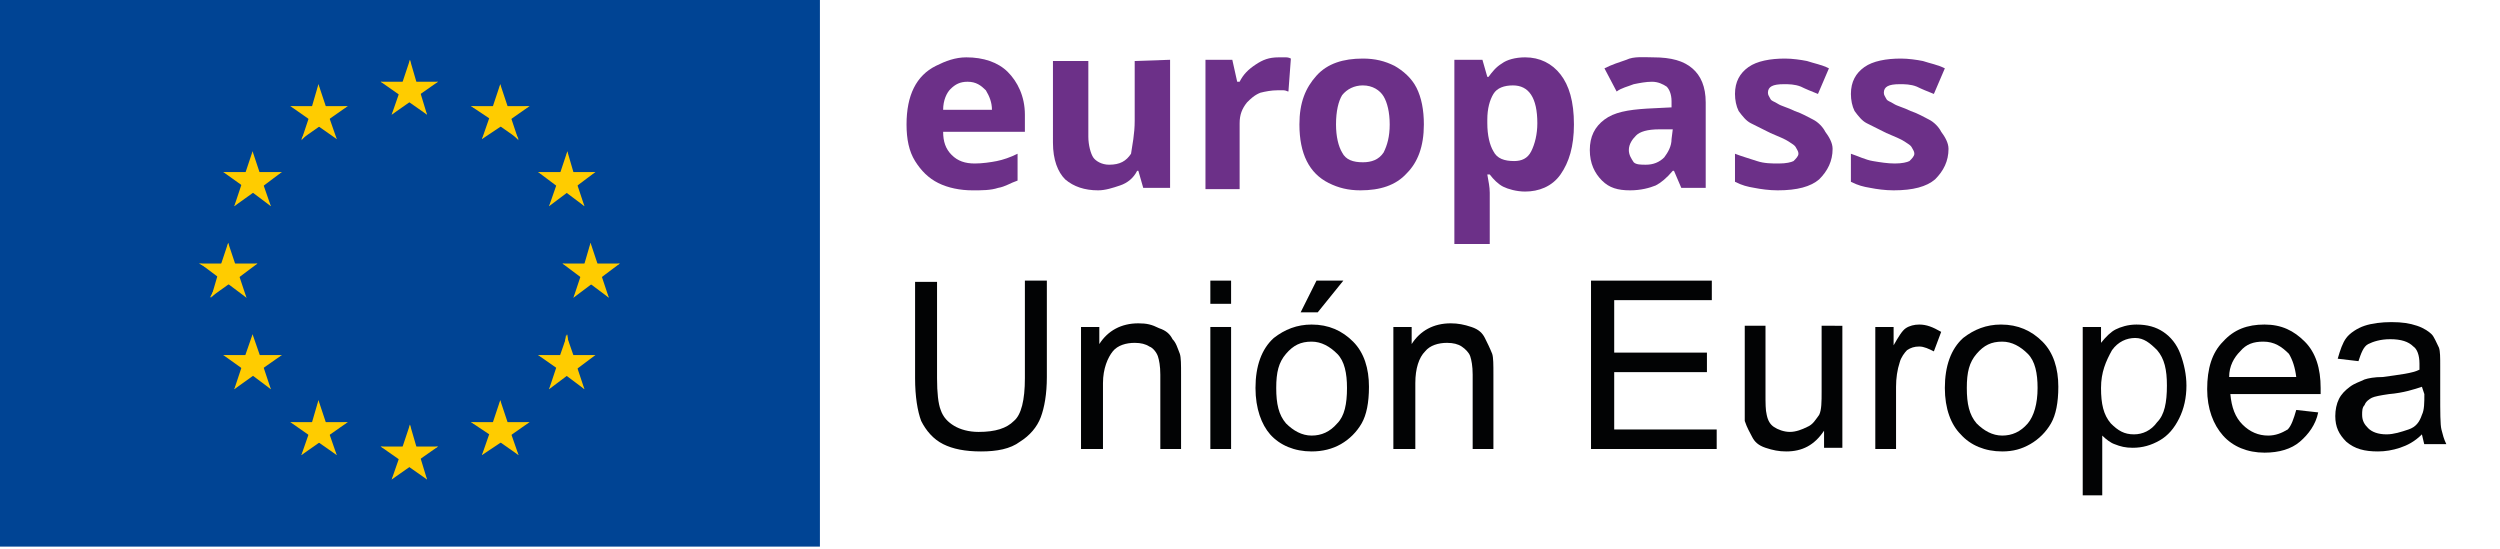 <?xml version="1.0" encoding="utf-8"?>
<!-- Generator: Adobe Illustrator 27.2.0, SVG Export Plug-In . SVG Version: 6.00 Build 0)  -->
<svg version="1.1" id="Capa_1" xmlns="http://www.w3.org/2000/svg" xmlns:xlink="http://www.w3.org/1999/xlink" x="0px" y="0px"
	 viewBox="0 0 204.9 45" style="enable-background:new 0 0 204.9 45;" xml:space="preserve">
<style type="text/css">
	.st0{fill:#004494;}
	.st1{fill:#FFCC00;}
	.st2{fill:#6C3088;}
	.st3{fill:#020304;}
</style>
<g id="Page-1">
	<g id="ES">
		<g id="flag">
			<rect id="Rectangle-path" class="st0" width="67.2" height="44.8"/>
			<g id="Group" transform="translate(20, 6)">
				<g id="s-link" transform="translate(19, 0)">
					<g id="s">
						<g id="c" transform="translate(2, 0)">
							<polygon id="t" class="st1" points="-7.4,-1.1 -8.2,1.3 -7,1.7 							"/>
							<g id="t-link">
								<polygon id="t-2" class="st1" points="-7.4,-1.1 -6.7,1.3 -7.8,1.7 								"/>
							</g>
						</g>
						<g id="a" transform="translate(2, 2)">
							<g id="c-link">
								<g id="c-2">
									<polygon id="t-3" class="st1" points="-5.1,-1.3 -7.6,-1.3 -7.6,-0.1 									"/>
									<g id="t-link-2">
										<polygon id="t-4" class="st1" points="-5.1,-1.3 -7.1,0.1 -7.8,-0.9 										"/>
									</g>
								</g>
							</g>
							<g id="c-link-2">
								<g id="c-3">
									<polygon id="t-5" class="st1" points="-6,1.4 -6.7,-0.9 -7.9,-0.5 									"/>
									<g id="t-link-3">
										<polygon id="t-6" class="st1" points="-6,1.4 -8,0 -7.2,-1 										"/>
									</g>
								</g>
							</g>
						</g>
						<g id="a-link" transform="translate(0, 2)">
							<g id="a-2">
								<g id="c-link-3">
									<g id="c-4">
										<polygon id="t-7" class="st1" points="-7.8,-1.3 -5.3,-1.3 -5.3,-0.1 										"/>
										<g id="t-link-4">
											<polygon id="t-8" class="st1" points="-7.8,-1.3 -5.8,0.1 -5,-0.9 											"/>
										</g>
									</g>
								</g>
								<g id="c-link-4" transform="translate(1, 0)">
									<g id="c-5">
										<polygon id="t-9" class="st1" points="-7.9,1.4 -7.1,-0.9 -5.9,-0.5 										"/>
										<g id="t-link-5">
											<polygon id="t-10" class="st1" points="-7.9,1.4 -5.9,0 -6.6,-1 											"/>
										</g>
									</g>
								</g>
							</g>
						</g>
					</g>
				</g>
				<g id="s-link-2" transform="translate(19, 37)">
					<g id="s-2">
						<g id="c-6" transform="translate(2, 0)">
							<polygon id="t-11" class="st1" points="-7.4,-8.2 -8.2,-5.8 -7,-5.4 							"/>
							<g id="t-link-6">
								<polygon id="t-12" class="st1" points="-7.4,-8.2 -6.7,-5.8 -7.8,-5.4 								"/>
							</g>
						</g>
						<g id="a-3" transform="translate(2, 2)">
							<g id="c-link-5">
								<g id="c-7">
									<polygon id="t-13" class="st1" points="-5.1,-8.4 -7.6,-8.4 -7.6,-7.2 									"/>
									<g id="t-link-7">
										<polygon id="t-14" class="st1" points="-5.1,-8.4 -7.1,-7 -7.8,-8 										"/>
									</g>
								</g>
							</g>
							<g id="c-link-6" transform="translate(0, 1)">
								<g id="c-8">
									<polygon id="t-15" class="st1" points="-6,-6.7 -6.7,-9 -7.9,-8.6 									"/>
									<g id="t-link-8">
										<polygon id="t-16" class="st1" points="-6,-6.7 -8,-8.1 -7.2,-9.1 										"/>
									</g>
								</g>
							</g>
						</g>
						<g id="a-link-2" transform="translate(0, 2)">
							<g id="a-4">
								<g id="c-link-7">
									<g id="c-9">
										<polygon id="t-17" class="st1" points="-7.8,-8.4 -5.3,-8.4 -5.3,-7.2 										"/>
										<g id="t-link-9">
											<polygon id="t-18" class="st1" points="-7.8,-8.4 -5.8,-7 -5,-8 											"/>
										</g>
									</g>
								</g>
								<g id="c-link-8" transform="translate(1, 1)">
									<g id="c-10">
										<polygon id="t-19" class="st1" points="-7.9,-6.7 -7.1,-9 -5.9,-8.6 										"/>
										<g id="t-link-10">
											<polygon id="t-20" class="st1" points="-7.9,-6.7 -5.9,-8.1 -6.6,-9.1 											"/>
										</g>
									</g>
								</g>
							</g>
						</g>
					</g>
				</g>
				<g id="l" transform="translate(0, 2)">
					<g id="s-link-3" transform="translate(0, 16)">
						<g id="s-3">
							<g id="c-11" transform="translate(2, 0)">
								<polygon id="t-21" class="st1" points="-3.3,-4.1 -4.1,-1.7 -2.9,-1.4 								"/>
								<g id="t-link-11">
									<polygon id="t-22" class="st1" points="-3.3,-4.1 -2.5,-1.7 -3.7,-1.4 									"/>
								</g>
							</g>
							<g id="a-5" transform="translate(2, 3)">
								<g id="c-link-9">
									<g id="c-12">
										<polygon id="t-23" class="st1" points="-0.9,-5.4 -3.4,-5.4 -3.4,-4.1 										"/>
										<g id="t-link-12">
											<polygon id="t-24" class="st1" points="-0.9,-5.4 -2.9,-3.9 -3.7,-4.9 											"/>
										</g>
									</g>
								</g>
								<g id="c-link-10">
									<g id="c-13">
										<polygon id="t-25" class="st1" points="-1.8,-2.6 -2.6,-5 -3.8,-4.6 										"/>
										<g id="t-link-13">
											<polygon id="t-26" class="st1" points="-1.8,-2.6 -3.8,-4.1 -3.1,-5.1 											"/>
										</g>
									</g>
								</g>
							</g>
							<g id="a-link-3" transform="translate(0, 3)">
								<g id="a-6">
									<g id="c-link-11">
										<g id="c-14">
											<polygon id="t-27" class="st1" points="-3.7,-5.4 -1.2,-5.4 -1.2,-4.1 											"/>
											<g id="t-link-14">
												<polygon id="t-28" class="st1" points="-3.6,-5.4 -1.6,-3.9 -0.9,-4.9 												"/>
											</g>
										</g>
									</g>
									<g id="c-link-12" transform="translate(1, 0)">
										<g id="c-15">
											<polygon id="t-29" class="st1" points="-3.7,-2.6 -3,-5 -1.8,-4.6 											"/>
											<g id="t-link-15">
												<polygon id="t-30" class="st1" points="-3.8,-2.6 -1.7,-4.1 -2.5,-5.1 												"/>
											</g>
										</g>
									</g>
								</g>
							</g>
						</g>
					</g>
					<g id="s-link-4" transform="translate(9, 0)">
						<g id="s-4">
							<g id="c-16" transform="translate(1, 3)">
								<polygon id="t-31" class="st1" points="-5.3,0.4 -3.3,-1 -4,-2 								"/>
								<g id="t-link-16">
									<polygon id="t-32" class="st1" points="-5.3,0.5 -4.5,-1.9 -3.4,-1.5 									"/>
								</g>
							</g>
							<g id="a-7">
								<g id="c-link-13" transform="translate(0, 2)">
									<g id="c-17">
										<polygon id="t-33" class="st1" points="-5.2,-1.3 -3.2,0.1 -2.5,-0.9 										"/>
										<g id="t-link-17">
											<polygon id="t-34" class="st1" points="-5.2,-1.3 -2.7,-1.3 -2.7,-0.1 											"/>
										</g>
									</g>
								</g>
								<g id="c-link-14" transform="translate(2, 0)">
									<g id="c-18">
										<polygon id="t-35" class="st1" points="-4.9,-1.1 -5.6,1.3 -4.4,1.7 										"/>
										<g id="t-link-18" transform="translate(1, 0)">
											<polygon id="t-36" class="st1" points="-5.9,-1.1 -5.1,1.3 -6.3,1.7 											"/>
										</g>
									</g>
								</g>
							</g>
							<g id="a-link-4" transform="translate(3, 2)">
								<g id="a-8">
									<g id="c-link-15" transform="translate(0, 1)">
										<g id="c-19">
											<polygon id="t-37" class="st1" points="-4.4,0.4 -6.4,-1 -5.7,-2 											"/>
											<g id="t-link-19">
												<polygon id="t-38" class="st1" points="-4.4,0.4 -5.2,-1.9 -6.3,-1.5 												"/>
											</g>
										</g>
									</g>
									<g id="c-link-16">
										<g id="c-20">
											<polygon id="t-39" class="st1" points="-3.5,-1.3 -5.5,0.1 -6.2,-0.9 											"/>
											<g id="t-link-20">
												<polygon id="t-40" class="st1" points="-3.5,-1.3 -6,-1.3 -6,-0.1 												"/>
											</g>
										</g>
									</g>
								</g>
							</g>
						</g>
					</g>
					<g id="s-link-5" transform="translate(2, 7)">
						<g id="s-5">
							<g id="c-21" transform="translate(3, 3)">
								<polygon id="t-41" class="st1" points="-2.8,-1.1 -3.6,-3.4 -4.8,-3.1 								"/>
								<g id="t-link-21">
									<polygon id="t-42" class="st1" points="-2.8,-1.1 -4.8,-2.6 -4.1,-3.6 									"/>
								</g>
							</g>
							<g id="a-9" transform="translate(0, 2)">
								<g id="c-link-17" transform="translate(2, 1)">
									<g id="c-22">
										<polygon id="t-43" class="st1" points="-4.8,-1.1 -2.7,-2.6 -3.5,-3.6 										"/>
										<g id="t-link-22">
											<polygon id="t-44" class="st1" points="-4.8,-1.1 -4,-3.5 -2.8,-3.1 											"/>
										</g>
									</g>
								</g>
								<g id="c-link-18">
									<g id="c-23">
										<polygon id="t-45" class="st1" points="-3.7,-2.9 -1.6,-1.4 -0.9,-2.4 										"/>
										<g id="t-link-23">
											<polygon id="t-46" class="st1" points="-3.7,-2.9 -1.2,-2.9 -1.2,-1.6 											"/>
										</g>
									</g>
								</g>
							</g>
							<g id="a-link-5" transform="translate(2, 0)">
								<g id="a-10">
									<g id="c-link-19" transform="translate(1, 2)">
										<g id="c-24">
											<polygon id="t-47" class="st1" points="-1.9,-2.9 -3.9,-1.4 -4.7,-2.4 											"/>
											<g id="t-link-24">
												<polygon id="t-48" class="st1" points="-1.9,-2.9 -4.4,-2.9 -4.4,-1.6 												"/>
											</g>
										</g>
									</g>
									<g id="c-link-20">
										<g id="c-25">
											<polygon id="t-49" class="st1" points="-3.3,-2.6 -2.5,-0.2 -3.7,0.2 											"/>
											<g id="t-link-25">
												<polygon id="t-50" class="st1" points="-3.3,-2.6 -4.1,-0.2 -2.9,0.2 												"/>
											</g>
										</g>
									</g>
								</g>
							</g>
						</g>
					</g>
					<g id="s-link-6" transform="translate(2, 26)">
						<g id="s-6">
							<g id="c-26" transform="translate(3, 2)">
								<polygon id="t-51" class="st1" points="-1.9,-6.9 -4.4,-6.9 -4.4,-5.7 								"/>
								<g id="t-link-26">
									<polygon id="t-52" class="st1" points="-1.9,-6.9 -3.9,-5.5 -4.7,-6.5 									"/>
								</g>
							</g>
							<g id="a-11" transform="translate(2, 2)">
								<g id="c-link-21" transform="translate(1, 0)">
									<g id="c-27">
										<polygon id="t-53" class="st1" points="-2.8,-4.1 -3.6,-6.5 -4.8,-6.1 										"/>
										<g id="t-link-27">
											<polygon id="t-54" class="st1" points="-2.8,-4.1 -4.8,-5.6 -4.1,-6.6 											"/>
										</g>
									</g>
								</g>
								<g id="c-link-22">
									<g id="c-28">
										<polygon id="t-55" class="st1" points="-4.8,-4.1 -2.7,-5.6 -3.5,-6.6 										"/>
										<g id="t-link-28">
											<polygon id="t-56" class="st1" points="-4.8,-4.1 -4,-6.5 -2.8,-6.1 											"/>
										</g>
									</g>
								</g>
							</g>
							<g id="a-link-6">
								<g id="a-12">
									<g id="c-link-23" transform="translate(2, 0)">
										<g id="c-29">
											<polygon id="t-57" class="st1" points="-3.3,-6.6 -2.5,-4.3 -3.7,-3.9 											"/>
											<g id="t-link-29">
												<polygon id="t-58" class="st1" points="-3.3,-6.6 -4.1,-4.3 -2.9,-3.9 												"/>
											</g>
										</g>
									</g>
									<g id="c-link-24" transform="translate(0, 2)">
										<g id="c-30">
											<polygon id="t-59" class="st1" points="-3.7,-6.9 -1.2,-6.9 -1.2,-5.7 											"/>
											<g id="t-link-30">
												<polygon id="t-60" class="st1" points="-3.7,-6.9 -1.6,-5.4 -0.9,-6.5 												"/>
											</g>
										</g>
									</g>
								</g>
							</g>
						</g>
					</g>
					<g id="s-link-7" transform="translate(9, 33)">
						<g id="s-7">
							<g id="c-31" transform="translate(3, 2)">
								<polygon id="t-61" class="st1" points="-3.5,-8.4 -6,-8.4 -6,-7.2 								"/>
								<g id="t-link-31">
									<polygon id="t-62" class="st1" points="-3.5,-8.4 -5.5,-7 -6.2,-8 									"/>
								</g>
							</g>
							<g id="a-13" transform="translate(1, 2)">
								<g id="c-link-25" transform="translate(2, 0)">
									<g id="c-32">
										<polygon id="t-63" class="st1" points="-4.4,-5.7 -5.2,-8 -6.3,-7.6 										"/>
										<g id="t-link-32">
											<polygon id="t-64" class="st1" points="-4.4,-5.7 -6.4,-7.1 -5.7,-8.1 											"/>
										</g>
									</g>
								</g>
								<g id="c-link-26">
									<g id="c-33">
										<polygon id="t-65" class="st1" points="-5.3,-5.7 -3.3,-7.1 -4,-8.1 										"/>
										<g id="t-link-33">
											<polygon id="t-66" class="st1" points="-5.3,-5.7 -4.5,-8 -3.4,-7.6 											"/>
										</g>
									</g>
								</g>
							</g>
							<g id="a-link-7">
								<g id="a-14">
									<g id="c-link-27" transform="translate(2, 0)">
										<g id="c-34">
											<polygon id="t-67" class="st1" points="-4.9,-8.2 -4.1,-5.8 -5.3,-5.4 											"/>
											<g id="t-link-34">
												<polygon id="t-68" class="st1" points="-4.9,-8.2 -5.6,-5.8 -4.4,-5.4 												"/>
											</g>
										</g>
									</g>
									<g id="c-link-28" transform="translate(0, 2)">
										<g id="c-35">
											<polygon id="t-69" class="st1" points="-5.2,-8.4 -2.7,-8.4 -2.7,-7.2 											"/>
											<g id="t-link-35">
												<polygon id="t-70" class="st1" points="-5.2,-8.4 -3.2,-7 -2.5,-8 												"/>
											</g>
										</g>
									</g>
								</g>
							</g>
						</g>
					</g>
				</g>
				<g id="l-link" transform="translate(28, 2)">
					<g id="l-2">
						<g id="s-link-8" transform="translate(9, 16)">
							<g id="s-8">
								<g id="c-36" transform="translate(2, 0)">
									<polygon id="t-71" class="st1" points="-10.6,-4.1 -9.8,-1.7 -11,-1.4 									"/>
									<g id="t-link-36">
										<polygon id="t-72" class="st1" points="-10.6,-4.1 -11.3,-1.7 -10.2,-1.4 										"/>
									</g>
								</g>
								<g id="a-15" transform="translate(0, 3)">
									<g id="c-link-29">
										<g id="c-37">
											<polygon id="t-73" class="st1" points="-10.9,-5.4 -8.4,-5.4 -8.4,-4.1 											"/>
											<g id="t-link-37">
												<polygon id="t-74" class="st1" points="-10.9,-5.4 -8.9,-3.9 -8.2,-4.9 												"/>
											</g>
										</g>
									</g>
									<g id="c-link-30" transform="translate(1, 0)">
										<g id="c-38">
											<polygon id="t-75" class="st1" points="-11,-2.6 -10.2,-5 -9.1,-4.6 											"/>
											<g id="t-link-38">
												<polygon id="t-76" class="st1" points="-11,-2.6 -9,-4.1 -9.7,-5.1 												"/>
											</g>
										</g>
									</g>
								</g>
								<g id="a-link-8" transform="translate(2, 3)">
									<g id="a-16">
										<g id="c-link-31" transform="translate(1, 0)">
											<g id="c-39">
												<polygon id="t-77" class="st1" points="-9.2,-5.4 -11.7,-5.4 -11.7,-4.1 												"/>
												<g id="t-link-39">
													<polygon id="t-78" class="st1" points="-9.2,-5.4 -11.2,-3.9 -11.9,-4.9 													"/>
												</g>
											</g>
										</g>
										<g id="c-link-32">
											<g id="c-40">
												<polygon id="t-79" class="st1" points="-9.1,-2.6 -9.9,-5 -11,-4.6 												"/>
												<g id="t-link-40">
													<polygon id="t-80" class="st1" points="-9.1,-2.6 -11.1,-4.1 -10.4,-5.1 													"/>
												</g>
											</g>
										</g>
									</g>
								</g>
							</g>
						</g>
						<g id="s-link-9">
							<g id="s-9">
								<g id="c-41" transform="translate(2, 3)">
									<polygon id="t-81" class="st1" points="-7.5,0.4 -9.5,-1 -8.8,-2 									"/>
									<g id="t-link-41">
										<polygon id="t-82" class="st1" points="-7.5,0.5 -8.3,-1.9 -9.5,-1.5 										"/>
									</g>
								</g>
								<g id="a-17" transform="translate(2, 0)">
									<g id="c-link-33" transform="translate(0, 2)">
										<g id="c-42">
											<polygon id="t-83" class="st1" points="-6.6,-1.3 -8.6,0.1 -9.4,-0.9 											"/>
											<g id="t-link-42" transform="translate(1, 0)">
												<polygon id="t-84" class="st1" points="-7.6,-1.3 -10.1,-1.3 -10.1,-0.1 												"/>
											</g>
										</g>
									</g>
									<g id="c-link-34">
										<g id="c-43">
											<polygon id="t-85" class="st1" points="-9,-1.1 -8.2,1.3 -9.4,1.7 											"/>
											<g id="t-link-43">
												<polygon id="t-86" class="st1" points="-9,-1.1 -9.8,1.3 -8.6,1.7 												"/>
											</g>
										</g>
									</g>
								</g>
								<g id="a-link-9" transform="translate(0, 2)">
									<g id="a-18">
										<g id="c-link-35" transform="translate(1, 1)">
											<g id="c-44">
												<polygon id="t-87" class="st1" points="-9.5,0.4 -7.4,-1 -8.2,-2 												"/>
												<g id="t-link-44">
													<polygon id="t-88" class="st1" points="-9.5,0.4 -8.7,-1.9 -7.5,-1.5 													"/>
												</g>
											</g>
										</g>
										<g id="c-link-36">
											<g id="c-45">
												<polygon id="t-89" class="st1" points="-9.4,-1.3 -7.3,0.1 -6.6,-0.9 												"/>
												<g id="t-link-45">
													<polygon id="t-90" class="st1" points="-9.4,-1.3 -6.9,-1.3 -6.9,-0.1 													"/>
												</g>
											</g>
										</g>
									</g>
								</g>
							</g>
						</g>
						<g id="s-link-10" transform="translate(7, 7)">
							<g id="s-10">
								<g id="c-46" transform="translate(1, 3)">
									<polygon id="t-91" class="st1" points="-11,-1.1 -10.2,-3.4 -9.1,-3.1 									"/>
									<g id="t-link-46">
										<polygon id="t-92" class="st1" points="-11,-1.1 -9,-2.6 -9.7,-3.6 										"/>
									</g>
								</g>
								<g id="a-19" transform="translate(2, 2)">
									<g id="c-link-37" transform="translate(0, 1)">
										<g id="c-47">
											<polygon id="t-93" class="st1" points="-9.1,-1.1 -11.1,-2.6 -10.4,-3.6 											"/>
											<g id="t-link-47">
												<polygon id="t-94" class="st1" points="-9.1,-1.1 -9.9,-3.5 -11,-3.1 												"/>
											</g>
										</g>
									</g>
									<g id="c-link-38">
										<g id="c-48">
											<polygon id="t-95" class="st1" points="-8.2,-2.9 -10.2,-1.4 -10.9,-2.4 											"/>
											<g id="t-link-48">
												<polygon id="t-96" class="st1" points="-8.2,-2.9 -10.7,-2.9 -10.7,-1.6 												"/>
											</g>
										</g>
									</g>
								</g>
								<g id="a-link-10">
									<g id="a-20">
										<g id="c-link-39" transform="translate(0, 2)">
											<g id="c-49">
												<polygon id="t-97" class="st1" points="-10.9,-2.9 -8.9,-1.4 -8.2,-2.4 												"/>
												<g id="t-link-49">
													<polygon id="t-98" class="st1" points="-10.9,-2.9 -8.4,-2.9 -8.4,-1.6 													"/>
												</g>
											</g>
										</g>
										<g id="c-link-40" transform="translate(2, 0)">
											<g id="c-50">
												<polygon id="t-99" class="st1" points="-10.5,-2.6 -11.3,-0.2 -10.1,0.2 												"/>
												<g id="t-link-50">
													<polygon id="t-100" class="st1" points="-10.5,-2.6 -9.8,-0.2 -11,0.2 													"/>
												</g>
											</g>
										</g>
									</g>
								</g>
							</g>
						</g>
						<g id="s-link-11" transform="translate(7, 26)">
							<g id="s-11">
								<g id="c-51" transform="translate(0, 2)">
									<polygon id="t-101" class="st1" points="-10.9,-6.9 -8.4,-6.9 -8.4,-5.7 									"/>
									<g id="t-link-51">
										<polygon id="t-102" class="st1" points="-10.9,-6.9 -8.9,-5.5 -8.2,-6.5 										"/>
									</g>
								</g>
								<g id="a-21" transform="translate(1, 2)">
									<g id="c-link-41">
										<g id="c-52">
											<polygon id="t-103" class="st1" points="-11,-4.1 -10.2,-6.5 -9.1,-6.1 											"/>
											<g id="t-link-52">
												<polygon id="t-104" class="st1" points="-11,-4.1 -9,-5.6 -9.7,-6.6 												"/>
											</g>
										</g>
									</g>
									<g id="c-link-42" transform="translate(1, 0)">
										<g id="c-53">
											<polygon id="t-105" class="st1" points="-9.1,-4.1 -11.1,-5.6 -10.4,-6.6 											"/>
											<g id="t-link-53">
												<polygon id="t-106" class="st1" points="-9.1,-4.1 -9.9,-6.5 -11,-6.1 												"/>
											</g>
										</g>
									</g>
								</g>
								<g id="a-link-11" transform="translate(2, 0)">
									<g id="a-22">
										<g id="c-link-43">
											<g id="c-54">
												<polygon id="t-107" class="st1" points="-10.5,-6.6 -11.3,-4.3 -10.2,-3.9 												"/>
												<g id="t-link-54">
													<polygon id="t-108" class="st1" points="-10.6,-6.6 -9.8,-4.3 -11,-3.9 													"/>
												</g>
											</g>
										</g>
										<g id="c-link-44" transform="translate(0, 2)">
											<g id="c-55">
												<polygon id="t-109" class="st1" points="-8.2,-6.9 -10.7,-6.9 -10.7,-5.7 												"/>
												<g id="t-link-55">
													<polygon id="t-110" class="st1" points="-8.2,-6.9 -10.2,-5.4 -10.9,-6.5 													"/>
												</g>
											</g>
										</g>
									</g>
								</g>
							</g>
						</g>
						<g id="s-link-12" transform="translate(0, 33)">
							<g id="s-12">
								<g id="c-56" transform="translate(0, 2)">
									<polygon id="t-111" class="st1" points="-9.4,-8.4 -6.9,-8.4 -6.9,-7.2 									"/>
									<g id="t-link-56">
										<polygon id="t-112" class="st1" points="-9.4,-8.4 -7.3,-7 -6.6,-8 										"/>
									</g>
								</g>
								<g id="a-23" transform="translate(1, 2)">
									<g id="c-link-45">
										<g id="c-57">
											<polygon id="t-113" class="st1" points="-9.5,-5.7 -8.7,-8 -7.5,-7.6 											"/>
											<g id="t-link-57">
												<polygon id="t-114" class="st1" points="-9.5,-5.7 -7.4,-7.1 -8.2,-8.1 												"/>
											</g>
										</g>
									</g>
									<g id="c-link-46" transform="translate(1, 0)">
										<g id="c-58">
											<polygon id="t-115" class="st1" points="-7.5,-5.7 -9.5,-7.1 -8.8,-8.1 											"/>
											<g id="t-link-58">
												<polygon id="t-116" class="st1" points="-7.5,-5.7 -8.3,-8 -9.5,-7.6 												"/>
											</g>
										</g>
									</g>
								</g>
								<g id="a-link-12" transform="translate(2, 0)">
									<g id="a-24">
										<g id="c-link-47">
											<g id="c-59">
												<polygon id="t-117" class="st1" points="-9,-8.2 -9.8,-5.8 -8.6,-5.4 												"/>
												<g id="t-link-59">
													<polygon id="t-118" class="st1" points="-9,-8.2 -8.2,-5.8 -9.4,-5.4 													"/>
												</g>
											</g>
										</g>
										<g id="c-link-48" transform="translate(0, 2)">
											<g id="c-60">
												<polygon id="t-119" class="st1" points="-6.6,-8.4 -9.1,-8.4 -9.1,-7.2 												"/>
												<g id="t-link-60">
													<polygon id="t-120" class="st1" points="-6.6,-8.4 -8.6,-7 -9.4,-8 													"/>
												</g>
											</g>
										</g>
									</g>
								</g>
							</g>
						</g>
					</g>
				</g>
			</g>
		</g>
		<g id="Group-8" transform="translate(92, 5)">
			<g id="Group_00000111189365264469358190000017355260605330737283_">
				<path id="Shape" class="st2" d="M-12.8-0.3c1.4,0,2.6,0.4,3.4,1.2S-8,2.9-8,4.4v1.4h-6.7c0,0.8,0.2,1.4,0.7,1.9s1.1,0.7,1.9,0.7
					c0.6,0,1.3-0.1,1.8-0.2s1.1-0.3,1.7-0.6v2.2c-0.6,0.2-1,0.5-1.6,0.6c-0.6,0.2-1.3,0.2-2.1,0.2c-1,0-2-0.2-2.8-0.6
					c-0.8-0.4-1.4-1-1.9-1.8s-0.7-1.8-0.7-3s0.2-2.2,0.6-3s1-1.4,1.8-1.8S-13.7-0.3-12.8-0.3z M-12.7,1.7c-0.6,0-1,0.2-1.4,0.6
					c-0.3,0.3-0.6,0.9-0.6,1.7h4c0-0.6-0.2-1.1-0.5-1.6C-11.6,2-12,1.7-12.7,1.7z"/>
				<path id="Path" class="st2" d="M3.9-0.1v10.5H1.7L1.3,9H1.2c-0.3,0.6-0.8,1-1.4,1.2s-1.2,0.4-1.8,0.4c-1.1,0-2-0.3-2.7-0.9
					c-0.6-0.6-1-1.6-1-3V0h2.9v6.2c0,0.7,0.2,1.4,0.4,1.7c0.2,0.3,0.7,0.6,1.3,0.6c0.9,0,1.4-0.3,1.8-0.9C0.8,6.9,1,6,1,4.9V0
					L3.9-0.1L3.9-0.1z"/>
				<path id="Path_00000098905877262921119600000017915197460832797105_" class="st2" d="M12.8-0.3c0.2,0,0.3,0,0.5,0s0.3,0,0.5,0.1
					l-0.2,2.7c-0.1,0-0.2-0.1-0.4-0.1s-0.3,0-0.5,0c-0.5,0-1,0.1-1.4,0.2c-0.5,0.2-0.8,0.5-1.1,0.8c-0.4,0.5-0.6,1-0.6,1.7v5.4H6.8
					V-0.1H9l0.4,1.8h0.2c0.3-0.6,0.7-1,1.3-1.4S12-0.3,12.8-0.3z"/>
				<path id="Shape_00000084507802583404281110000008960069166139480729_" class="st2" d="M24.7,5.2c0,1.8-0.5,3.1-1.4,4
					c-0.9,1-2.2,1.4-3.8,1.4c-1,0-1.8-0.2-2.6-0.6c-0.8-0.4-1.4-1-1.8-1.8s-0.6-1.8-0.6-3c0-1.8,0.5-3,1.4-4c0.9-1,2.2-1.4,3.8-1.4
					c1,0,1.8,0.2,2.6,0.6c0.7,0.4,1.4,1,1.8,1.8C24.5,3,24.7,4,24.7,5.2z M17.5,5.2c0,1,0.2,1.8,0.5,2.3c0.3,0.6,0.9,0.8,1.7,0.8
					c0.7,0,1.3-0.2,1.7-0.8c0.3-0.6,0.5-1.3,0.5-2.3s-0.2-1.8-0.5-2.3C21.1,2.4,20.5,2,19.7,2C19,2,18.4,2.3,18,2.8
					C17.7,3.3,17.5,4.1,17.5,5.2z"/>
				<path id="Shape_00000041259671291411836730000006598445920093759652_" class="st2" d="M33-0.3c1.2,0,2.2,0.5,2.9,1.4
					C36.6,2,37,3.3,37,5.2c0,1.8-0.4,3.1-1.1,4.1c-0.7,1-1.8,1.4-2.9,1.4c-0.7,0-1.4-0.2-1.8-0.4s-0.8-0.6-1.1-1h-0.2
					c0.1,0.6,0.2,1,0.2,1.5V15h-2.9V-0.1h2.3l0.4,1.4H30c0.3-0.4,0.6-0.8,1.1-1.1C31.5-0.1,32.2-0.3,33-0.3z M32,2
					c-0.7,0-1.3,0.2-1.6,0.7c-0.3,0.5-0.5,1.2-0.5,2.1v0.3c0,1,0.2,1.8,0.5,2.3c0.3,0.6,0.9,0.8,1.7,0.8c0.6,0,1.1-0.2,1.4-0.8
					S34,6,34,5.1C34,3,33.3,2,32,2z"/>
				<path id="Shape_00000177448929594125606510000014654781968145223854_" class="st2" d="M43.5-0.3C45-0.3,46,0,46.7,0.6
					s1.1,1.5,1.1,2.8v7h-2L45.2,9h-0.1c-0.5,0.6-1,1-1.4,1.2c-0.5,0.2-1.2,0.4-2.1,0.4c-1,0-1.7-0.2-2.3-0.8s-1-1.4-1-2.5
					s0.4-1.9,1.2-2.5S41.4,4,43,3.9l2-0.1V3.3c0-0.6-0.2-1-0.4-1.2c-0.3-0.2-0.7-0.4-1.2-0.4s-1,0.1-1.5,0.2c-0.5,0.2-1,0.3-1.4,0.6
					l-1-1.9c0.6-0.3,1.2-0.5,1.8-0.7C41.9-0.4,42.8-0.3,43.5-0.3z M45.1,5.6H44c-1,0-1.6,0.2-1.9,0.5c-0.3,0.3-0.6,0.7-0.6,1.2
					c0,0.4,0.2,0.7,0.4,1c0.2,0.2,0.6,0.2,1,0.2c0.6,0,1.1-0.2,1.5-0.6C44.7,7.5,45,7,45,6.4L45.1,5.6L45.1,5.6z"/>
				<path id="Path_00000096050801259885967730000002367866030998272932_" class="st2" d="M58.2,7.2c0,1-0.4,1.8-1.1,2.5
					c-0.7,0.6-1.8,0.9-3.4,0.9c-0.7,0-1.4-0.1-1.9-0.2c-0.6-0.1-1-0.2-1.6-0.5V7.6C50.7,7.8,51.4,8,52,8.2s1.2,0.2,1.8,0.2
					s1-0.1,1.2-0.2c0.2-0.2,0.4-0.4,0.4-0.6s-0.1-0.3-0.2-0.5c-0.1-0.2-0.3-0.3-0.6-0.5s-0.8-0.4-1.5-0.7c-0.6-0.3-1.2-0.6-1.6-0.8
					c-0.4-0.2-0.7-0.6-1-1c-0.2-0.4-0.3-0.9-0.3-1.4c0-1,0.4-1.7,1.1-2.2c0.7-0.5,1.8-0.7,3-0.7c0.6,0,1.3,0.1,1.8,0.2
					c0.6,0.2,1.2,0.3,1.8,0.6L57,2.7c-0.5-0.2-1-0.4-1.4-0.6c-0.5-0.2-1-0.2-1.4-0.2c-0.9,0-1.3,0.2-1.3,0.7c0,0.2,0.1,0.3,0.2,0.5
					c0.1,0.2,0.3,0.2,0.6,0.4s0.8,0.3,1.4,0.6c0.6,0.2,1.1,0.5,1.5,0.7s0.8,0.6,1,1C57.9,6.2,58.2,6.7,58.2,7.2z"/>
				<path id="Path_00000096034472835483657050000013741263944205794440_" class="st2" d="M67.7,7.2c0,1-0.4,1.8-1.1,2.5
					c-0.7,0.6-1.8,0.9-3.4,0.9c-0.7,0-1.4-0.1-1.9-0.2c-0.6-0.1-1-0.2-1.6-0.5V7.6c0.6,0.2,1.2,0.5,1.8,0.6s1.2,0.2,1.8,0.2
					s1-0.1,1.2-0.2c0.2-0.2,0.4-0.4,0.4-0.6s-0.1-0.3-0.2-0.5s-0.3-0.3-0.6-0.5c-0.3-0.2-0.8-0.4-1.5-0.7C62,5.6,61.4,5.3,61,5.1
					c-0.4-0.2-0.7-0.6-1-1c-0.2-0.4-0.3-0.9-0.3-1.4c0-1,0.4-1.7,1.1-2.2s1.8-0.7,3-0.7c0.6,0,1.3,0.1,1.8,0.2
					c0.6,0.2,1.2,0.3,1.8,0.6l-0.9,2.1c-0.5-0.2-1-0.4-1.4-0.6c-0.5-0.2-1-0.2-1.4-0.2c-0.9,0-1.3,0.2-1.3,0.7
					c0,0.2,0.1,0.3,0.2,0.5c0.1,0.2,0.3,0.2,0.6,0.4s0.8,0.3,1.4,0.6c0.6,0.2,1.1,0.5,1.5,0.7s0.8,0.6,1,1
					C67.4,6.2,67.7,6.7,67.7,7.2z"/>
			</g>
			<g id="Group_00000128460149227178342100000012015022051442522500_" transform="translate(1, 23)">
				<path id="Path_00000121959052701781112860000015163673923660003981_" class="st3" d="M-9-5h1.8v7.9c0,1.4-0.2,2.5-0.5,3.3
					s-0.9,1.5-1.7,2C-10.2,8.8-11.3,9-12.6,9s-2.3-0.2-3.1-0.6c-0.8-0.4-1.4-1.1-1.8-1.9C-17.8,5.7-18,4.5-18,3v-7.9h1.8V3
					c0,1.2,0.1,2.1,0.3,2.6c0.2,0.6,0.6,1,1.1,1.3s1.2,0.5,2,0.5c1.4,0,2.3-0.3,2.9-0.9C-9.3,6-9,4.8-9,3V-5L-9-5z"/>
				<path id="Path_00000090261061193123167350000012221142195031944589_" class="st3" d="M-4.4,8.8v-10h1.5v1.4
					c0.7-1.1,1.8-1.7,3.2-1.7C1-1.5,1.4-1.4,2-1.1c0.6,0.2,0.9,0.5,1.1,0.9C3.4,0.1,3.5,0.5,3.7,1c0.1,0.3,0.1,0.9,0.1,1.7v6.1H2.1
					V2.7C2.1,2,2,1.5,1.9,1.2S1.5,0.5,1.2,0.4C0.9,0.2,0.5,0.1,0,0.1c-0.7,0-1.4,0.2-1.8,0.7s-0.8,1.4-0.8,2.6v5.4H-4.4z"/>
				<path id="Shape_00000098191301253344055020000010506451444279338405_" class="st3" d="M6.2-3.1V-5h1.7v1.9H6.2z M6.2,8.8v-10
					h1.7v10H6.2z"/>
				<path id="Shape_00000028324322531225961960000015082414023036782757_" class="st3" d="M9.9,3.8c0-1.8,0.5-3.2,1.5-4.1
					c0.9-0.7,1.9-1.1,3.1-1.1c1.4,0,2.5,0.5,3.4,1.4s1.3,2.2,1.3,3.7c0,1.3-0.2,2.3-0.6,3s-1,1.3-1.7,1.7C16.2,8.8,15.4,9,14.5,9
					c-1.4,0-2.6-0.5-3.4-1.4C10.4,6.8,9.9,5.5,9.9,3.8z M11.6,3.8c0,1.3,0.2,2.2,0.8,2.9c0.6,0.6,1.3,1,2.1,1c0.8,0,1.5-0.3,2.1-1
					c0.6-0.6,0.8-1.6,0.8-2.9c0-1.2-0.2-2.2-0.8-2.8c-0.6-0.6-1.3-1-2.1-1c-0.9,0-1.5,0.3-2.1,1S11.6,2.5,11.6,3.8z M13.6-2.4
					L14.9-5h2.2L15-2.4H13.6z"/>
				<path id="Path_00000134247332440042302990000016422624036272128907_" class="st3" d="M21.2,8.8v-10h1.5v1.4
					c0.7-1.1,1.8-1.7,3.2-1.7c0.6,0,1.1,0.1,1.7,0.3s0.9,0.5,1.1,0.9s0.4,0.8,0.6,1.3c0.1,0.3,0.1,0.9,0.1,1.7v6.1h-1.7V2.7
					c0-0.7-0.1-1.2-0.2-1.5s-0.4-0.6-0.7-0.8c-0.3-0.2-0.7-0.3-1.2-0.3c-0.7,0-1.4,0.2-1.8,0.7C23.3,1.3,23,2.2,23,3.4v5.4H21.2z"/>
				<polygon id="Path_00000177471223541263457820000000756717406154633389_" class="st3" points="37.4,8.8 37.4,-5 47.3,-5 
					47.3,-3.4 39.3,-3.4 39.3,0.9 46.9,0.9 46.9,2.5 39.3,2.5 39.3,7.2 47.7,7.2 47.7,8.8 				"/>
				<path id="Path_00000091014722790298173690000003298627729831703456_" class="st3" d="M56.5,8.8V7.3C55.7,8.5,54.7,9,53.4,9
					c-0.6,0-1.1-0.1-1.7-0.3s-0.9-0.5-1.1-0.9c-0.2-0.4-0.4-0.7-0.6-1.3c0-0.3,0-0.8,0-1.6v-6.2h1.7v5.5c0,0.9,0,1.4,0.1,1.8
					c0.1,0.5,0.3,0.8,0.6,1s0.8,0.4,1.3,0.4s1-0.2,1.4-0.4c0.5-0.2,0.7-0.6,1-1c0.2-0.4,0.2-1.1,0.2-1.9v-5.4H58v10h-1.5V8.8z"/>
				<path id="Path_00000111155276048930386240000011743474587593692860_" class="st3" d="M60.7,8.8v-10h1.5v1.5
					c0.4-0.7,0.7-1.2,1-1.4s0.7-0.3,1.1-0.3c0.6,0,1.1,0.2,1.8,0.6l-0.6,1.6c-0.4-0.2-0.8-0.4-1.2-0.4c-0.4,0-0.7,0.1-1,0.3
					c-0.2,0.2-0.5,0.6-0.6,1c-0.2,0.6-0.3,1.3-0.3,2v5.1H60.7z"/>
				<path id="Shape_00000034072078890666593830000010606120680152913339_" class="st3" d="M66.4,3.8c0-1.8,0.5-3.2,1.5-4.1
					C68.8-1,69.8-1.4,71-1.4c1.4,0,2.5,0.5,3.4,1.4s1.3,2.2,1.3,3.7c0,1.3-0.2,2.3-0.6,3s-1,1.3-1.7,1.7S72,9,71.1,9
					c-1.4,0-2.6-0.5-3.4-1.4C66.9,6.8,66.4,5.5,66.4,3.8z M68.2,3.8c0,1.3,0.2,2.2,0.8,2.9c0.6,0.6,1.3,1,2.1,1s1.5-0.3,2.1-1
					C73.7,6.1,74,5.1,74,3.8c0-1.2-0.2-2.2-0.8-2.8s-1.3-1-2.1-1c-0.9,0-1.5,0.3-2.1,1S68.2,2.5,68.2,3.8z"/>
				<path id="Shape_00000152952556747664064640000014496156879146131388_" class="st3" d="M77.7,12.6V-1.2h1.5v1.3
					C79.6-0.4,80-0.8,80.4-1c0.4-0.2,1-0.4,1.7-0.4c0.9,0,1.6,0.2,2.2,0.6s1.1,1,1.4,1.8s0.5,1.7,0.5,2.6c0,1-0.2,1.9-0.6,2.7
					S84.7,7.7,84,8.1c-0.7,0.4-1.4,0.6-2.2,0.6c-0.6,0-1-0.1-1.5-0.3c-0.3-0.1-0.7-0.4-1-0.7v4.9H77.7L77.7,12.6z M79.2,3.8
					c0,1.3,0.2,2.2,0.8,2.9c0.6,0.6,1.1,0.9,1.9,0.9c0.7,0,1.4-0.3,1.9-1c0.6-0.6,0.8-1.6,0.8-3c0-1.3-0.2-2.2-0.8-2.9
					c-0.6-0.6-1.1-1-1.8-1s-1.4,0.3-1.9,1C79.6,1.6,79.2,2.5,79.2,3.8z"/>
				<path id="Shape_00000122679667749898574760000009466383685846227116_" class="st3" d="M95.2,5.6L97,5.8c-0.2,1-0.8,1.8-1.5,2.4
					s-1.7,0.9-2.9,0.9c-1.4,0-2.6-0.5-3.4-1.4s-1.3-2.2-1.3-3.8c0-1.7,0.4-3,1.3-3.9c0.9-1,2-1.4,3.4-1.4S95-0.9,95.9,0
					s1.3,2.2,1.3,3.8c0,0.1,0,0.2,0,0.5h-7.4c0.1,1.1,0.4,1.9,1,2.5s1.3,0.9,2.1,0.9c0.6,0,1.1-0.2,1.6-0.5
					C94.8,6.9,95,6.3,95.2,5.6z M89.7,2.9h5.5c-0.1-0.8-0.3-1.4-0.6-1.9c-0.6-0.6-1.2-1-2.1-1c-0.8,0-1.4,0.2-1.9,0.8
					C90.1,1.3,89.7,2,89.7,2.9z"/>
				<path id="Shape_00000039108415500335019440000016176147283606761358_" class="st3" d="M105.5,7.6c-0.6,0.6-1.2,0.9-1.8,1.1
					S102.5,9,101.9,9c-1.1,0-1.9-0.2-2.6-0.8c-0.6-0.6-0.9-1.2-0.9-2.1c0-0.5,0.1-1,0.3-1.4s0.5-0.7,0.9-1s0.8-0.4,1.2-0.6
					c0.3-0.1,0.8-0.2,1.5-0.2c1.4-0.2,2.4-0.3,3-0.6c0-0.2,0-0.4,0-0.5c0-0.7-0.2-1.2-0.5-1.4c-0.4-0.4-1-0.6-1.9-0.6
					c-0.8,0-1.4,0.2-1.8,0.4s-0.6,0.8-0.8,1.4l-1.7-0.2c0.2-0.7,0.4-1.3,0.7-1.7c0.3-0.4,0.9-0.8,1.5-1s1.4-0.3,2.2-0.3
					c0.9,0,1.5,0.1,2.1,0.3s1,0.5,1.2,0.7s0.4,0.7,0.6,1.1C107,0.8,107,1.3,107,2v2.2c0,1.6,0,2.6,0.1,3s0.2,0.8,0.4,1.2h-1.8
					C105.7,8.5,105.6,8,105.5,7.6z M105.5,3.7c-0.6,0.2-1.5,0.5-2.7,0.6c-0.7,0.1-1.2,0.2-1.4,0.3c-0.2,0.1-0.5,0.3-0.6,0.6
					c-0.2,0.2-0.2,0.5-0.2,0.8c0,0.5,0.2,0.8,0.5,1.1c0.3,0.3,0.8,0.5,1.5,0.5c0.6,0,1.2-0.2,1.8-0.4c0.6-0.2,0.9-0.6,1.1-1.2
					c0.2-0.4,0.2-1,0.2-1.7L105.5,3.7L105.5,3.7z"/>
			</g>
		</g>
	</g>
</g>
</svg>
